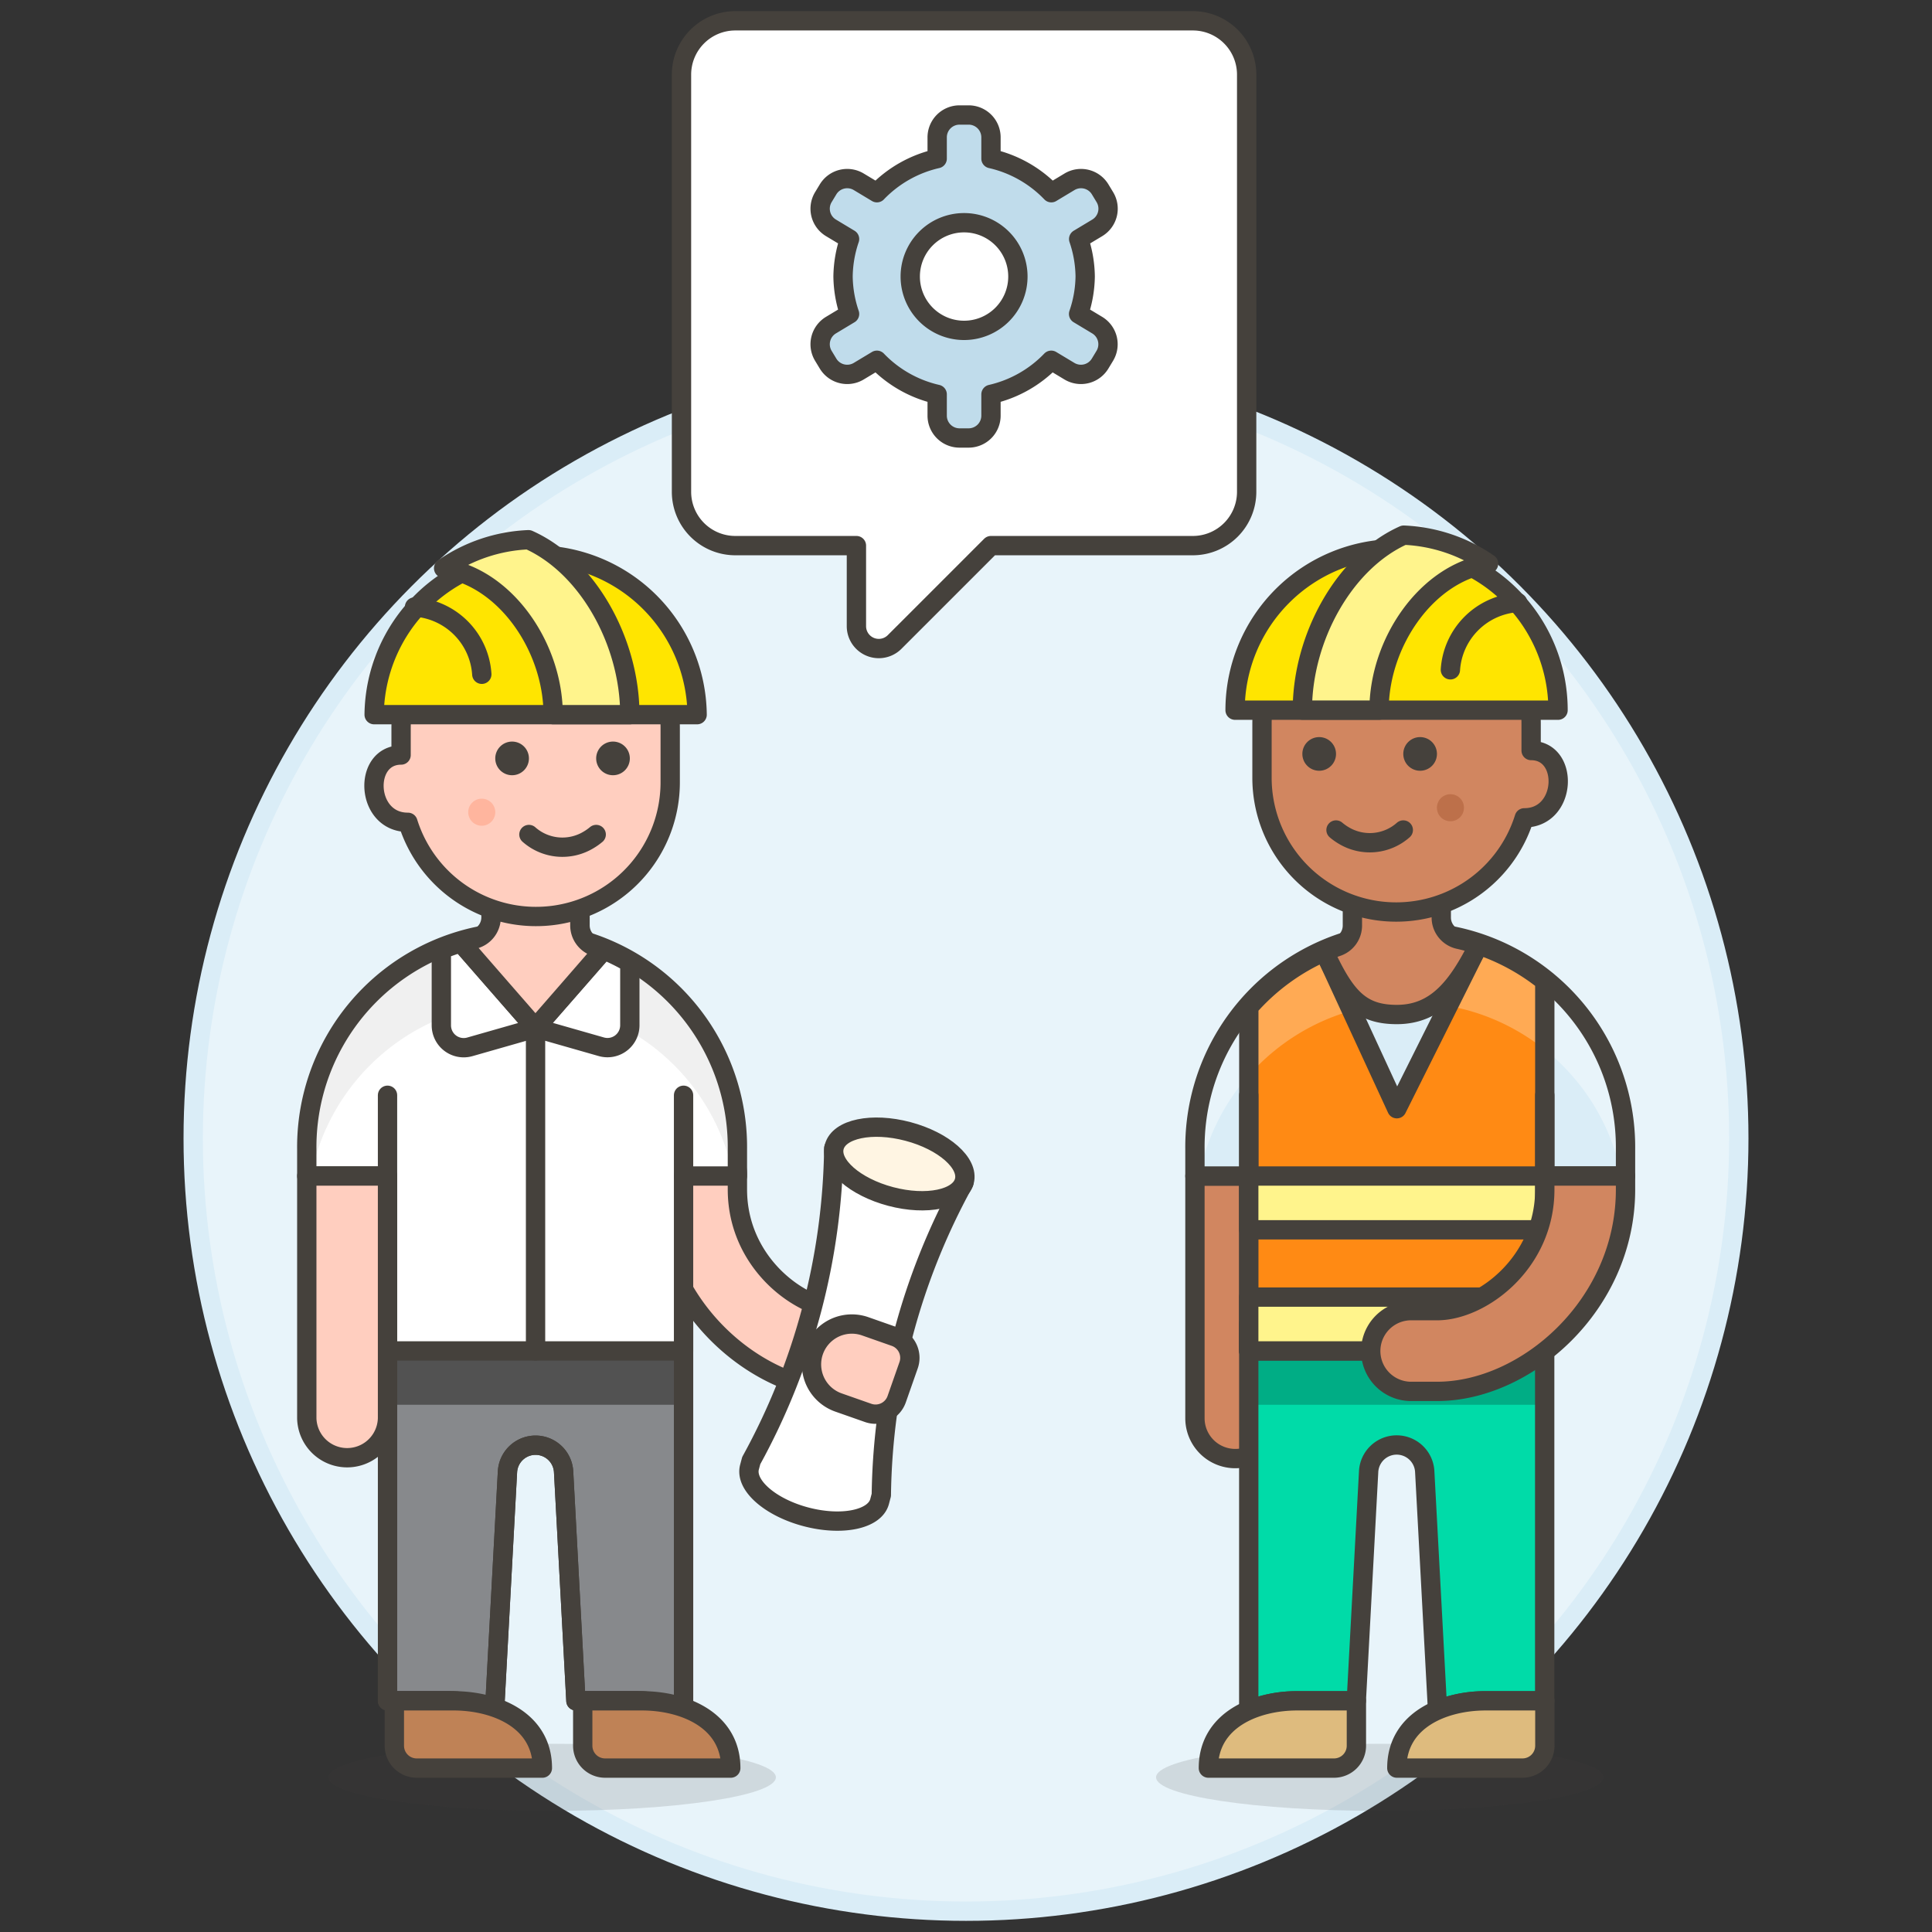 <svg xmlns="http://www.w3.org/2000/svg" viewBox="0 0 100 100"><rect x="0" y="0" width="100" height="100" fill="#333333" stroke="none"/><g class="nc-icon-wrapper"><defs/><circle class="Graphic-Style-2" cx="50" cy="58.923" r="40" fill="#e8f4fa" stroke="#daedf7" stroke-miterlimit="10"/><path class="a" d="M64.527 3.863a2.786 2.786 0 0 0-2.786-2.786H38.06a2.786 2.786 0 0 0-2.786 2.786v21.592a2.786 2.786 0 0 0 2.786 2.786h6.268v4.17a1.158 1.158 0 0 0 1.976.819l4.989-4.989h10.448a2.786 2.786 0 0 0 2.786-2.786z" fill="#fff" stroke="#45413c" stroke-linecap="round" stroke-linejoin="round"/><path class="b" d="M56.169 14.311a6.2 6.2 0 0 0-.337-1.939l.958-.576a1.157 1.157 0 0 0 .4-1.588l-.242-.4a1.158 1.158 0 0 0-1.589-.4l-.943.567a6.241 6.241 0 0 0-3.123-1.765v-1.1a1.157 1.157 0 0 0-1.157-1.158h-.471a1.157 1.157 0 0 0-1.157 1.158v1.1a6.241 6.241 0 0 0-3.119 1.765l-.943-.567a1.158 1.158 0 0 0-1.589.4l-.242.4a1.156 1.156 0 0 0 .4 1.588l.958.576a6.23 6.23 0 0 0-.337 1.939 6.23 6.23 0 0 0 .337 1.939l-.958.576a1.156 1.156 0 0 0-.4 1.588l.242.4a1.158 1.158 0 0 0 1.589.4l.943-.567a6.241 6.241 0 0 0 3.119 1.765v1.1a1.157 1.157 0 0 0 1.157 1.158h.471a1.157 1.157 0 0 0 1.157-1.158v-1.1a6.241 6.241 0 0 0 3.119-1.765l.943.567a1.158 1.158 0 0 0 1.589-.4l.242-.4a1.157 1.157 0 0 0-.4-1.588l-.958-.576a6.2 6.2 0 0 0 .341-1.939zM49.9 17.1a2.786 2.786 0 1 1 2.786-2.786A2.785 2.785 0 0 1 49.9 17.1z" stroke="#45413c" stroke-linecap="round" stroke-linejoin="round" fill="#c0dceb"/><path class="c" d="M61.85 73.407a2.089 2.089 0 0 0 4.178 0V60.87H61.85z" stroke="#45413c" stroke-linecap="round" stroke-linejoin="round" fill="#d18660"/><path class="d" d="M61.85 59.477a11.144 11.144 0 1 1 22.287 0v1.393h-4.179v9.054H64.635V60.87H61.85z" style="" fill="#daedf7"/><path class="e" d="M72.993 48.332A11.144 11.144 0 0 0 61.85 59.477v1.393h.212a11.141 11.141 0 0 1 21.863 0h.212v-1.393a11.144 11.144 0 0 0-11.144-11.145z" style="" fill="#e8f4fa"/><path class="f" d="M61.85 59.477a11.144 11.144 0 1 1 22.287 0v1.393h-4.179v9.054H64.635V60.87H61.85z" stroke="#45413c" stroke-linecap="round" stroke-linejoin="round" fill="none"/><path class="g" d="M76.532 48.916L72.3 57.387l-3.75-8.127a11.173 11.173 0 0 0-3.912 2.862v17.8h15.32V50.784a11.116 11.116 0 0 0-3.426-1.868z" style="" fill="#ff8a14"/><path class="h" d="M79.958 54.333v-3.549a11.116 11.116 0 0 0-3.426-1.868l-1.574 3.148a11.079 11.079 0 0 1 5 2.269z" style="" fill="#ffaa54"/><path class="h" d="M69.954 52.311l-1.407-3.051a11.173 11.173 0 0 0-3.912 2.862v3.548a11.129 11.129 0 0 1 5.319-3.359z" style="" fill="#ffaa54"/><ellipse class="i" cx="71.415" cy="91.994" rx="11.576" ry="1.736" fill="#45413c" opacity="0.15"/><path class="j" d="M64.635 68.531v19.991a6.366 6.366 0 0 1 2.5-.488h3.067l.637-11.842a1.454 1.454 0 0 1 2.906 0l.662 12.319a6.384 6.384 0 0 1 2.479-.477h3.067v-19.5z" style="" fill="#00dba8"/><path class="k" d="M64.635 69.924h15.323v2.786H64.635z" style="" fill="#00ad85"/><path class="f" d="M64.635 68.531v19.991a6.366 6.366 0 0 1 2.5-.488h3.067l.637-11.842a1.454 1.454 0 0 1 2.906 0l.662 12.319a6.384 6.384 0 0 1 2.479-.477h3.067v-19.5z" stroke="#45413c" stroke-linecap="round" stroke-linejoin="round" fill="none"/><path class="l" d="M62.546 91.516c0-2.494 2.437-3.482 4.594-3.482h3.067v2.324a1.157 1.157 0 0 1-1.157 1.158z" stroke="#45413c" stroke-linecap="round" stroke-linejoin="round" fill="#debb7e"/><path class="l" d="M72.3 91.516c0-2.494 2.438-3.482 4.594-3.482h3.067v2.324a1.157 1.157 0 0 1-1.161 1.158z" stroke="#45413c" stroke-linecap="round" stroke-linejoin="round" fill="#debb7e"/><path class="m" d="M64.635 60.87v-4.179" stroke="#45413c" stroke-linecap="round" stroke-linejoin="round" fill="#00b8f0"/><path class="m" d="M79.958 60.87v-4.179" stroke="#45413c" stroke-linecap="round" stroke-linejoin="round" fill="#00b8f0"/><path class="f" d="M76.532 48.916L72.3 57.387l-3.75-8.127a11.173 11.173 0 0 0-3.912 2.862v17.8h15.32V50.784a11.116 11.116 0 0 0-3.426-1.868z" stroke="#45413c" stroke-linecap="round" stroke-linejoin="round" fill="none"/><path class="n" d="M64.635 60.87h15.323v2.786H64.635z" stroke="#45413c" stroke-linecap="round" stroke-linejoin="round" fill="#fff48c"/><path class="n" d="M64.635 67.138h15.323v2.786H64.635z" stroke="#45413c" stroke-linecap="round" stroke-linejoin="round" fill="#fff48c"/><path class="c" d="M79.958 60.87v.7c0 3.827-3.3 6.269-5.571 6.269h-1.394a2.09 2.09 0 0 0 0 4.179h1.394c4.6 0 9.75-4.468 9.75-10.448v-.7z" stroke="#45413c" stroke-linecap="round" stroke-linejoin="round" fill="#d18660"/><path class="c" d="M75.5 48.619a1.157 1.157 0 0 1-.9-1.13v-3.848H70v4.266A1.157 1.157 0 0 1 69.218 49a9.695 9.695 0 0 0-.671.26c1.076 2.333 1.865 3.251 3.75 3.251 2.034 0 3.147-1.43 4.234-3.605a10.5 10.5 0 0 0-1.031-.287z" stroke="#45413c" stroke-linecap="round" stroke-linejoin="round" fill="#d18660"/><g><path class="c" d="M72.286 30.49a6.965 6.965 0 0 1 6.965 6.965v1.393c1.989 0 1.853 3.483-.348 3.483h-.006a6.946 6.946 0 0 1-13.576-2.088v-2.788a6.965 6.965 0 0 1 6.965-6.965z" stroke="#45413c" stroke-linecap="round" stroke-linejoin="round" fill="#d18660"/><path class="o" d="M72.634 39.022a.871.871 0 1 0 .87-.87.871.871 0 0 0-.87.87z" style="" fill="#45413c"/><path class="o" d="M67.41 39.022a.871.871 0 1 0 .87-.87.871.871 0 0 0-.87.87z" style="" fill="#45413c"/><path class="p" d="M74.375 41.808a.7.7 0 1 0 .7-.7.7.7 0 0 0-.7.7z" style="" fill="#bd704a"/><path class="f" d="M72.634 42.961a2.614 2.614 0 0 1-3.074.289 2.891 2.891 0 0 1-.408-.289" stroke="#45413c" stroke-linecap="round" stroke-linejoin="round" fill="none"/><path class="q" d="M63.928 36.759a8.358 8.358 0 0 1 16.716 0z" stroke="#45413c" stroke-linecap="round" stroke-linejoin="round" fill="#ffe500"/><path class="n" d="M72.657 27.7a8.323 8.323 0 0 1 4.392 1.475c-3.2.488-5.669 4.075-5.669 7.58h-3.97c0-3.744 2.164-7.674 5.247-9.055z" stroke="#45413c" stroke-linecap="round" stroke-linejoin="round" fill="#fff48c"/><path class="f" d="M75.072 34.669a3.731 3.731 0 0 1 3.482-3.482" stroke="#45413c" stroke-linecap="round" stroke-linejoin="round" fill="none"/></g><g><path class="r" d="M43.739 72.014c-4.6 0-9.75-4.468-9.75-10.448v-.7a2.09 2.09 0 1 1 4.179 0v.7c0 3.827 3.3 6.269 5.571 6.269a2.09 2.09 0 1 1 0 4.179z" stroke="#45413c" stroke-linecap="round" stroke-linejoin="round" fill="#ffcebf"/><ellipse class="i" cx="28.583" cy="91.994" rx="11.576" ry="1.736" fill="#45413c" opacity="0.15"/><path class="a" d="M49.889 61.215l-6.733-1.78A34.463 34.463 0 0 1 38.884 75.6l-.09.337c-.246.931 1.062 2.083 2.922 2.574s3.566.137 3.812-.793l.089-.337a34.458 34.458 0 0 1 4.272-16.166z" fill="#fff" stroke="#45413c" stroke-linecap="round" stroke-linejoin="round"/><path class="s" d="M49.914 61.137c-.245.929-1.953 1.285-3.812.793s-3.168-1.643-2.921-2.573 1.952-1.286 3.812-.794 3.167 1.644 2.921 2.574z" stroke="#45413c" stroke-linecap="round" stroke-linejoin="round" fill="#fff5e3"/><path class="r" d="M44.785 68.65a2.089 2.089 0 0 0-1.385 3.943l1.536.539a1.158 1.158 0 0 0 1.476-.709l.617-1.759a1.157 1.157 0 0 0-.709-1.475z" stroke="#45413c" stroke-linecap="round" stroke-linejoin="round" fill="#ffcebf"/><path class="t" d="M35.381 68.531v19.991a6.359 6.359 0 0 0-2.505-.488h-3.067l-.636-11.842a1.455 1.455 0 0 0-2.907 0L25.6 88.511a6.379 6.379 0 0 0-2.478-.477h-3.063v-19.5z" stroke="#45413c" stroke-linecap="round" stroke-linejoin="round" fill="#87898c"/><path class="u" d="M20.059 69.924h15.323v2.786H20.059z" style="" fill="#525252"/><path class="f" d="M35.381 68.531v19.991a6.359 6.359 0 0 0-2.505-.488h-3.067l-.636-11.842a1.455 1.455 0 0 0-2.907 0L25.6 88.511a6.379 6.379 0 0 0-2.478-.477h-3.063v-19.5z" stroke="#45413c" stroke-linecap="round" stroke-linejoin="round" fill="none"/><path class="v" d="M37.824 91.516c0-2.494-2.438-3.482-4.595-3.482h-3.067v2.324a1.158 1.158 0 0 0 1.158 1.158z" stroke="#45413c" stroke-linecap="round" stroke-linejoin="round" fill="#bf8256"/><path class="v" d="M28.073 91.516c0-2.494-2.438-3.482-4.594-3.482h-3.067v2.324a1.157 1.157 0 0 0 1.157 1.158z" stroke="#45413c" stroke-linecap="round" stroke-linejoin="round" fill="#bf8256"/><path class="w" d="M38.168 59.477a11.145 11.145 0 1 0-22.289 0v1.393h4.179v9.054h15.323V60.87h2.787z" style="" fill="#fff"/><path class="x" d="M27.024 48.332a11.145 11.145 0 0 0-11.145 11.145v1.393h.213a11.142 11.142 0 0 1 21.864 0h.212v-1.393a11.145 11.145 0 0 0-11.144-11.145z" style="" fill="#f0f0f0"/><path class="f" d="M38.168 59.477a11.145 11.145 0 1 0-22.289 0v1.393h4.179v9.054h15.323V60.87h2.787z" stroke="#45413c" stroke-linecap="round" stroke-linejoin="round" fill="none"/><path class="r" d="M20.058 73.407a2.09 2.09 0 0 1-4.179 0V60.87h4.179z" stroke="#45413c" stroke-linecap="round" stroke-linejoin="round" fill="#ffcebf"/><path class="m" d="M35.381 60.87v-4.179" stroke="#45413c" stroke-linecap="round" stroke-linejoin="round" fill="#00b8f0"/><path class="m" d="M20.058 60.87v-4.179" stroke="#45413c" stroke-linecap="round" stroke-linejoin="round" fill="#00b8f0"/><path class="f" d="M27.72 53.208v16.716" stroke="#45413c" stroke-linecap="round" stroke-linejoin="round" fill="none"/><path class="a" d="M32.6 49.835a11.168 11.168 0 0 0-1.342-.666l-3.538 4.039 3.4.971a1.157 1.157 0 0 0 1.48-1.113z" fill="#fff" stroke="#45413c" stroke-linecap="round" stroke-linejoin="round"/><path class="a" d="M23.858 48.8c-.346.1-.683.221-1.014.355v3.916a1.157 1.157 0 0 0 1.476 1.113l3.4-.971z" fill="#fff" stroke="#45413c" stroke-linecap="round" stroke-linejoin="round"/><path class="y" d="M30.794 48.99a1.156 1.156 0 0 1-.776-1.094v-4.255h-4.6v3.847a1.158 1.158 0 0 1-.9 1.127q-.33.075-.652.17c-.008.006 3.849 4.423 3.849 4.423s3.529-4.043 3.519-4.05a8.388 8.388 0 0 0-.44-.168z" stroke="#45413c" stroke-linecap="round" stroke-linejoin="round" fill="#ffcebf" stroke-width="1.009px"/><g><path class="r" d="M27.725 30.723a6.964 6.964 0 0 0-6.965 6.964v1.393c-1.99 0-1.853 3.483.348 3.483h.006a6.946 6.946 0 0 0 13.576-2.089v-2.787a6.964 6.964 0 0 0-6.965-6.964z" stroke="#45413c" stroke-linecap="round" stroke-linejoin="round" fill="#ffcebf"/><path class="o" d="M27.377 39.254a.871.871 0 1 1-.871-.87.871.871 0 0 1 .871.87z" style="" fill="#45413c"/><path class="o" d="M32.6 39.254a.871.871 0 1 1-.872-.87.871.871 0 0 1 .872.87z" style="" fill="#45413c"/><path class="z" d="M25.635 42.04a.7.7 0 1 1-.7-.7.7.7 0 0 1 .7.7z" style="" fill="#ffb59e"/><path class="f" d="M27.377 43.194a2.613 2.613 0 0 0 3.072.288 2.868 2.868 0 0 0 .41-.288" stroke="#45413c" stroke-linecap="round" stroke-linejoin="round" fill="none"/><path class="q" d="M36.083 36.991a8.359 8.359 0 0 0-16.717 0z" stroke="#45413c" stroke-linecap="round" stroke-linejoin="round" fill="#ffe500"/><path class="n" d="M27.354 27.936a8.317 8.317 0 0 0-4.392 1.475c3.2.488 5.669 4.076 5.669 7.58H32.6c0-3.748-2.163-7.678-5.246-9.055z" stroke="#45413c" stroke-linecap="round" stroke-linejoin="round" fill="#fff48c"/><path class="f" d="M24.938 34.9a3.73 3.73 0 0 0-3.482-3.482" stroke="#45413c" stroke-linecap="round" stroke-linejoin="round" fill="none"/></g></g></g></svg>
